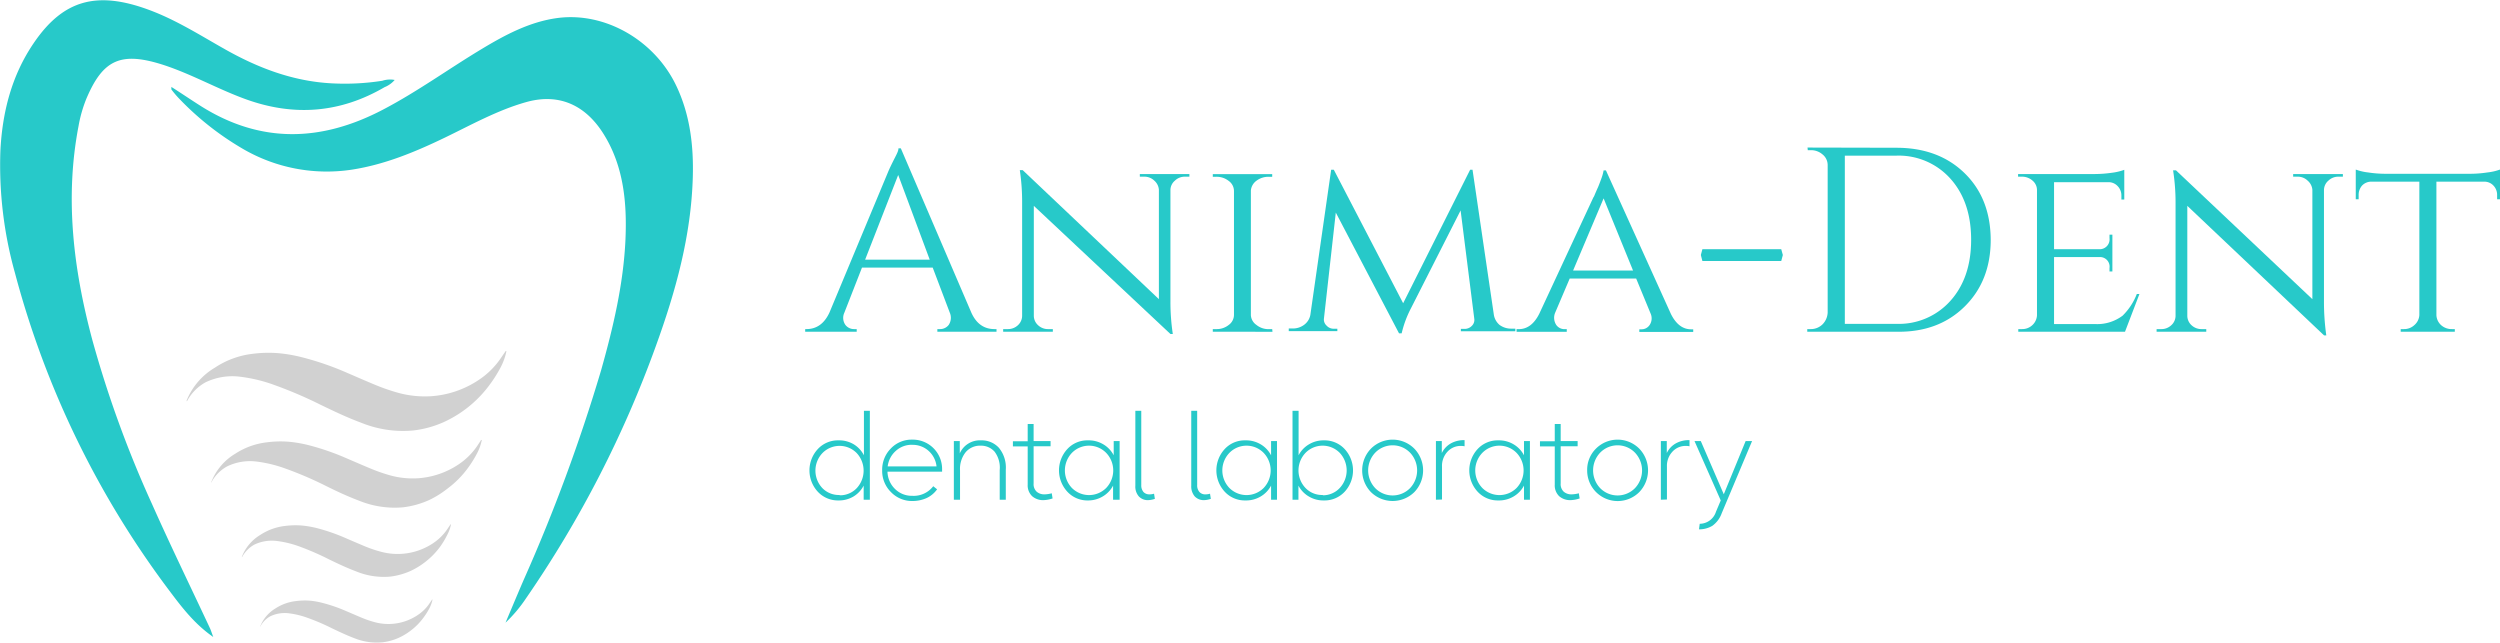 <?xml version="1.0" encoding="UTF-8"?>
<svg xmlns="http://www.w3.org/2000/svg" id="Layer_1" data-name="Layer 1" width="17.11cm" height="4.4cm" viewBox="0 0 485.14 124.65">
  <defs>
    <style>.cls-1{fill:#27c9c9;}.cls-2{fill:#d1d1d1;}</style>
  </defs>
  <path class="cls-1" d="M162.7,97.06a5.33,5.33,0,0,1-4-1.69,6.1,6.1,0,0,1,0-8.28,5.3,5.3,0,0,1,4-1.69,5.53,5.53,0,0,1,3,.78,5.32,5.32,0,0,1,1.95,2.12V79.67h1.15V96.92H167.6V94.18a5.33,5.33,0,0,1-1.95,2.1A5.53,5.53,0,0,1,162.7,97.06Zm.23-1a4.45,4.45,0,0,0,3.33-1.39,5,5,0,0,0,0-6.79,4.65,4.65,0,0,0-6.67,0,4.94,4.94,0,0,0,0,6.79A4.44,4.44,0,0,0,162.93,96Z"></path>
  <path class="cls-1" d="M177,85.26a5.69,5.69,0,0,1,5.82,5.63v.58h-10.6a4.83,4.83,0,0,0,1.46,3.36,4.6,4.6,0,0,0,3.34,1.33,4.76,4.76,0,0,0,4.08-1.86l.75.6a5.21,5.21,0,0,1-2,1.68,6.66,6.66,0,0,1-2.8.59,5.64,5.64,0,0,1-4.15-1.73,5.77,5.77,0,0,1-1.71-4.2A5.85,5.85,0,0,1,172.85,87,5.55,5.55,0,0,1,177,85.26Zm0,1a4.56,4.56,0,0,0-3.17,1.19,4.79,4.79,0,0,0-1.57,3h9.48a4.7,4.7,0,0,0-1.53-3A4.6,4.6,0,0,0,177,86.27Z"></path>
  <path class="cls-1" d="M185.1,96.92V85.54h1.15v2.39a4.25,4.25,0,0,1,4.14-2.53,4.51,4.51,0,0,1,3.44,1.43,6,6,0,0,1,1.35,4.27v5.82H194V91.17A5.13,5.13,0,0,0,193,87.59a3.51,3.51,0,0,0-2.67-1.16,3.66,3.66,0,0,0-2.93,1.26,5.18,5.18,0,0,0-1.1,3.53v5.7Z"></path>
  <path class="cls-1" d="M202.52,97a3.2,3.2,0,0,1-2.23-.77,2.89,2.89,0,0,1-.86-2.25V86.57h-2.87v-1h2.87V82.22h1.15v3.32h3.29v1h-3.29v7.2a2,2,0,0,0,.59,1.62,2.24,2.24,0,0,0,1.55.52,5.79,5.79,0,0,0,1.38-.21l.16,1A6,6,0,0,1,202.52,97Z"></path>
  <path class="cls-1" d="M211.12,97.06a5.28,5.28,0,0,1-4-1.7,6.1,6.1,0,0,1,0-8.27,5.26,5.26,0,0,1,4-1.69,5.52,5.52,0,0,1,3,.78,5.27,5.27,0,0,1,2,2.12V85.54h1.15V96.92H216V94.18a5.28,5.28,0,0,1-2,2.1A5.52,5.52,0,0,1,211.12,97.06ZM208,94.63a4.7,4.7,0,0,0,6.67,0,4.92,4.92,0,0,0,0-6.79,4.65,4.65,0,0,0-6.67,0,4.94,4.94,0,0,0,0,6.79Z"></path>
  <path class="cls-1" d="M222.83,97a2.37,2.37,0,0,1-1.84-.73,2.9,2.9,0,0,1-.67-2.06V79.67h1.15V94.05a2,2,0,0,0,.42,1.36,1.54,1.54,0,0,0,1.21.47,2.83,2.83,0,0,0,.85-.13l.16,1A4.43,4.43,0,0,1,222.83,97Z"></path>
  <path class="cls-1" d="M233.68,97a2.4,2.4,0,0,1-1.84-.73,3,3,0,0,1-.67-2.06V79.67h1.15V94.05a1.93,1.93,0,0,0,.43,1.36,1.51,1.51,0,0,0,1.21.47,2.88,2.88,0,0,0,.85-.13l.16,1A4.44,4.44,0,0,1,233.68,97Z"></path>
  <path class="cls-1" d="M241.66,97.06a5.29,5.29,0,0,1-4-1.7,6.1,6.1,0,0,1,0-8.27,5.26,5.26,0,0,1,4-1.69,5.53,5.53,0,0,1,3,.78,5.32,5.32,0,0,1,2,2.12V85.54h1.15V96.92h-1.15V94.18a5.33,5.33,0,0,1-2,2.1A5.53,5.53,0,0,1,241.66,97.06Zm-3.1-2.43a4.7,4.7,0,0,0,6.67,0,4.94,4.94,0,0,0,0-6.79,4.65,4.65,0,0,0-6.67,0,4.92,4.92,0,0,0,0,6.79Z"></path>
  <path class="cls-1" d="M256.91,97.06a5.47,5.47,0,0,1-2.94-.78,5.28,5.28,0,0,1-2-2.1v2.74h-1.15V79.67H252V88.3a5.27,5.27,0,0,1,2-2.12,5.47,5.47,0,0,1,2.94-.78,5.3,5.3,0,0,1,4,1.69,6.1,6.1,0,0,1,0,8.28A5.33,5.33,0,0,1,256.91,97.06Zm-.21-1A4.45,4.45,0,0,0,260,94.63a5,5,0,0,0,0-6.79,4.65,4.65,0,0,0-6.67,0,4.94,4.94,0,0,0,0,6.79A4.44,4.44,0,0,0,256.7,96Z"></path>
  <path class="cls-1" d="M274.45,95.45a6,6,0,0,1-8.4,0,6.07,6.07,0,0,1,0-8.45,5.94,5.94,0,0,1,8.4,0,6.07,6.07,0,0,1,0,8.45Zm-7.57-.77a4.73,4.73,0,0,0,6.74,0,5,5,0,0,0,0-6.9,4.71,4.71,0,0,0-6.74,0,5,5,0,0,0,0,6.9Z"></path>
  <path class="cls-1" d="M278.65,96.92V85.54h1.14v2.32A4.36,4.36,0,0,1,281.53,86a5.14,5.14,0,0,1,2.68-.64v1.19a3.53,3.53,0,0,0-.85-.07,3.44,3.44,0,0,0-2.53,1.19,4,4,0,0,0-1,2.82v6.39Z"></path>
  <path class="cls-1" d="M290.74,97.06a5.31,5.31,0,0,1-4-1.7,6.1,6.1,0,0,1,0-8.27,5.28,5.28,0,0,1,4-1.69,5.53,5.53,0,0,1,3,.78,5.32,5.32,0,0,1,2,2.12V85.54h1.15V96.92h-1.15V94.18a5.33,5.33,0,0,1-2,2.1A5.53,5.53,0,0,1,290.74,97.06Zm-3.1-2.43a4.7,4.7,0,0,0,6.67,0,4.94,4.94,0,0,0,0-6.79,4.65,4.65,0,0,0-6.67,0,4.92,4.92,0,0,0,0,6.79Z"></path>
  <path class="cls-1" d="M304.79,97a3.22,3.22,0,0,1-2.23-.77,2.92,2.92,0,0,1-.85-2.25V86.57h-2.87v-1h2.87V82.22h1.15v3.32h3.29v1h-3.29v7.2a2,2,0,0,0,.59,1.62,2.24,2.24,0,0,0,1.55.52,5.79,5.79,0,0,0,1.38-.21l.16,1A6,6,0,0,1,304.79,97Z"></path>
  <path class="cls-1" d="M318.1,95.45A5.92,5.92,0,0,1,308,91.24,5.77,5.77,0,0,1,309.71,87a5.93,5.93,0,0,1,8.39,0,6.07,6.07,0,0,1,0,8.45Zm-7.57-.77a4.73,4.73,0,0,0,6.74,0,5,5,0,0,0,0-6.9,4.71,4.71,0,0,0-6.74,0,5,5,0,0,0,0,6.9Z"></path>
  <path class="cls-1" d="M322.3,96.92V85.54h1.15v2.32A4.27,4.27,0,0,1,325.18,86a5.14,5.14,0,0,1,2.68-.64v1.19a3.53,3.53,0,0,0-.85-.07,3.45,3.45,0,0,0-2.53,1.19,4,4,0,0,0-1,2.82v6.39Z"></path>
  <path class="cls-1" d="M329.7,102.67l.14-1.08A3.34,3.34,0,0,0,333,99.24l.92-2.18-5.09-11.52h1.22l4.46,10.32,4.24-10.32H340l-5.89,14a5.11,5.11,0,0,1-1.83,2.45A5,5,0,0,1,329.7,102.67Z"></path>
  <path class="cls-1" d="M188.48,60.58q1.43,3.22,4.49,3.23h.41v.51H181.9v-.51h.46A2.13,2.13,0,0,0,184.1,63a2.49,2.49,0,0,0,.2-2.41L181,51.88H167.27l-3.42,8.75a2.38,2.38,0,0,0,.2,2.36,2.11,2.11,0,0,0,1.74.82h.46v.51h-10v-.51h.23q3,0,4.49-3.23L172.47,33c1.26-2.76,1.88-3.52,1.88-4.27h.46Zm-8.06-10.24L174.3,33.9l-6.42,16.44Z"></path>
  <path class="cls-1" d="M230.81,33.72v.51h-.87A2.73,2.73,0,0,0,228,35a2.39,2.39,0,0,0-.87,1.78V58.51a41.71,41.71,0,0,0,.46,6.25h-.46L200.62,39.89V61.16a2.47,2.47,0,0,0,.82,1.89,2.77,2.77,0,0,0,2,.76h.87v.51h-9.64v-.51h.87a2.81,2.81,0,0,0,2-.76,2.5,2.5,0,0,0,.81-1.89V39.33a41.68,41.68,0,0,0-.45-6.37l.56,0L224.89,58V36.78A2.58,2.58,0,0,0,224,35a2.75,2.75,0,0,0-1.94-.77h-.87v-.51Z"></path>
  <path class="cls-1" d="M235.35,64.32v-.51h.71a3.7,3.7,0,0,0,2.4-.82,2.41,2.41,0,0,0,1-1.93V37a2.41,2.41,0,0,0-1-1.93,3.78,3.78,0,0,0-2.45-.82h-.66v-.51h11.53v.51h-.67a3.88,3.88,0,0,0-2.39.77,2.63,2.63,0,0,0-1.08,1.88V61.11A2.45,2.45,0,0,0,243.82,63a3.69,3.69,0,0,0,2.39.82h.67l.05.51Z"></path>
  <path class="cls-1" d="M289.87,60.88A3.27,3.27,0,0,0,291,63a3.75,3.75,0,0,0,2.3.72h.76v.51H283.49v-.46h.77a1.94,1.94,0,0,0,1.38-.61,1.59,1.59,0,0,0,.45-1.38l-2.65-21-9.64,19A20.66,20.66,0,0,0,272,64.63h-.51L259.22,41.2l-2.3,20.55a1.58,1.58,0,0,0,.51,1.38,1.84,1.84,0,0,0,1.38.61h.71v.46h-9.43v-.51h.76a3.61,3.61,0,0,0,2.3-.77,3.08,3.08,0,0,0,1.17-2.14l4-27.9h.51l13.46,25.91,13-25.91h.46Z"></path>
  <path class="cls-1" d="M324.24,60.85q1.49,3,3.93,3h.41v.51H318.12v-.51h.41a1.88,1.88,0,0,0,1.58-.82,2.3,2.3,0,0,0,.2-2.24L317.51,54h-12.9L301.8,60.6A2.53,2.53,0,0,0,302,63a1.94,1.94,0,0,0,1.64.82h.4v.51h-9.74v-.51h.41c1.67,0,3-1,4-3L309.2,38.26l.1-.15.1-.21.1-.25.31-.72.36-.81q.4-1,.66-1.74a8.53,8.53,0,0,0,.36-1.37h.45Zm-7.34-8.41-5.71-14-5.92,14Z"></path>
  <path class="cls-1" d="M330.36,48.31h15.3l.31,1.12-.31,1.17h-15.3l-.3-1.17Z"></path>
  <path class="cls-1" d="M368,28.62q8.16,0,13.21,4.9t5.1,12.95q0,8-5.1,13T368,64.32H350.71v-.51h.66a3.24,3.24,0,0,0,2.3-.92,3.45,3.45,0,0,0,1-2.29V32a2.64,2.64,0,0,0-1-2.09,3.38,3.38,0,0,0-2.25-.82h-.61l-.05-.51ZM358,62.79H368a13.39,13.39,0,0,0,10.51-4.49q4-4.48,4-11.83t-4-11.83A13.47,13.47,0,0,0,368,30.15H358Z"></path>
  <path class="cls-1" d="M412.37,64.32H391.66v-.51h.72a2.88,2.88,0,0,0,2-.76,2.77,2.77,0,0,0,.91-1.94V36.88a2.39,2.39,0,0,0-.86-1.88,3.07,3.07,0,0,0-2.09-.77h-.72v-.51h14.89a24.23,24.23,0,0,0,3.32-.25,10.52,10.52,0,0,0,2.4-.57v5.77h-.56V37.9a2.58,2.58,0,0,0-.72-1.83,2.39,2.39,0,0,0-1.83-.77H398.6v13h8.67a1.91,1.91,0,0,0,2.09-2.15v-.66h.56v7.14h-.56v-.66a1.86,1.86,0,0,0-1.94-2.14H398.6v13h7.95a8.19,8.19,0,0,0,5.36-1.63A11.87,11.87,0,0,0,414.66,57h.51Z"></path>
  <path class="cls-1" d="M454.65,33.72v.51h-.87a2.75,2.75,0,0,0-1.94.77,2.42,2.42,0,0,0-.86,1.78V58.51a46.87,46.87,0,0,0,.45,6.52H451L424.46,39.89V61.16a2.5,2.5,0,0,0,.81,1.89,2.8,2.8,0,0,0,2,.76h.87v.51h-9.64v-.51h.86a2.78,2.78,0,0,0,2-.76,2.47,2.47,0,0,0,.82-1.89V39.33A40.39,40.39,0,0,0,421.7,33l.56,0L448.73,58V36.78a2.59,2.59,0,0,0-.92-1.78,2.73,2.73,0,0,0-1.93-.77H445v-.51Z"></path>
  <path class="cls-1" d="M479.43,33.67a22.74,22.74,0,0,0,3.27-.26,10.55,10.55,0,0,0,2.44-.56v5.77h-.56V37.8a2.59,2.59,0,0,0-.71-1.84A2.41,2.41,0,0,0,482,35.2H472.8V61.11a2.79,2.79,0,0,0,.92,1.94,3.06,3.06,0,0,0,2.09.76h.56v.51h-10.5v-.51h.61a2.93,2.93,0,0,0,2.09-.82,2.76,2.76,0,0,0,.92-1.93V35.2h-9.23a2.46,2.46,0,0,0-1.89.76,2.73,2.73,0,0,0-.66,1.84v.82h-.56V32.85a10.38,10.38,0,0,0,2.39.56,22.63,22.63,0,0,0,3.27.26Z"></path>
  <path class="cls-1" d="M41.39,123.56c-3.48-2.4-5.93-5.53-8.3-8.69a178.72,178.72,0,0,1-30.2-62A77.58,77.58,0,0,1,.08,29.11C.47,21.73,2.23,14.63,6.57,8.27,12.26-.07,18.76-1.88,28.85,1.84c5.27,1.94,9.91,4.9,14.71,7.61,6.43,3.64,13.22,6.27,20.83,6.67a47.15,47.15,0,0,0,9.79-.5,4.91,4.91,0,0,1,2.41-.16,5,5,0,0,1-1.94,1.39c-8.56,5-17.58,5.8-27.15,2.28C42.21,17.19,37.33,14.42,32,12.64c-8.51-2.81-12-1.18-15.24,6.46a26.07,26.07,0,0,0-1.53,5.37c-2.66,13.92-1,27.63,2.65,41.31a214.3,214.3,0,0,0,11.63,32c3.6,8.09,7.49,16.07,11.25,24.11C41,122.44,41.16,123,41.39,123.56Z"></path>
  <path class="cls-1" d="M33.25,16.81c2,1.27,3.8,2.5,5.68,3.69,11.63,7.36,23.43,7,35.41.71C81,17.73,87.12,13.27,93.57,9.4c4.57-2.75,9.27-5.23,14.56-5.95,9.25-1.25,18.9,4.3,23.1,13.13,2.68,5.62,3.39,11.64,3.21,17.8-.33,11.36-3.33,22.11-7.14,32.64a214.09,214.09,0,0,1-25.2,49,27.35,27.35,0,0,1-4,4.76c1.18-2.78,2.34-5.57,3.54-8.34a333.68,333.68,0,0,0,15-40.61C119,63.46,121,55,121.38,46.33c.29-7-.34-14-4.12-20.17-3.55-5.83-8.77-8.2-15.15-6.4-5.56,1.56-10.64,4.41-15.84,6.92-5.77,2.78-11.64,5.21-18,6.19A32.34,32.34,0,0,1,47.08,28.8,56.18,56.18,0,0,1,34.6,18.91a19.65,19.65,0,0,1-1.31-1.56C33.23,17.28,33.27,17.13,33.25,16.81Z"></path>
  <path class="cls-2" d="M36.2,77.81a1.84,1.84,0,0,1,.18-.53,13.14,13.14,0,0,1,5.34-6A16.7,16.7,0,0,1,49,68.61a24.15,24.15,0,0,1,4.88-.14,29,29,0,0,1,4.62.78,56.19,56.19,0,0,1,8.75,3c1.77.76,3.54,1.54,5.32,2.28a38.94,38.94,0,0,0,4.8,1.67,19.55,19.55,0,0,0,6.37.63,18.92,18.92,0,0,0,9.14-3.14,15.48,15.48,0,0,0,4.33-4.28L98,68.26c.06-.08.11-.22.22-.18s0,.18,0,.28a11.88,11.88,0,0,1-1.06,2.86,25.84,25.84,0,0,1-2.11,3.35,22.76,22.76,0,0,1-8.9,7.27,20.11,20.11,0,0,1-5.94,1.64A21.53,21.53,0,0,1,70.14,82c-2.71-1-5.33-2.25-7.94-3.51a82.12,82.12,0,0,0-8.9-3.81,29.67,29.67,0,0,0-6.56-1.61,12,12,0,0,0-6.84,1.06,9,9,0,0,0-3.49,3.45C36.36,77.66,36.35,77.78,36.2,77.81Z"></path>
  <path class="cls-2" d="M41,93.58a1.59,1.59,0,0,1,.15-.45A11.09,11.09,0,0,1,45.64,88a14.22,14.22,0,0,1,6.16-2.22,20.38,20.38,0,0,1,4.13-.12,24.76,24.76,0,0,1,3.91.66,48.42,48.42,0,0,1,7.41,2.56c1.5.64,3,1.3,4.5,1.92a32.54,32.54,0,0,0,4.06,1.42,16.33,16.33,0,0,0,5.39.53,16.12,16.12,0,0,0,7.74-2.65,13.45,13.45,0,0,0,3.67-3.62c.22-.33.43-.66.66-1,0-.07.09-.2.18-.16s0,.16,0,.23a9.54,9.54,0,0,1-.9,2.42,21.84,21.84,0,0,1-1.78,2.84,18.78,18.78,0,0,1-4,4A18.34,18.34,0,0,1,83.24,97a17.2,17.2,0,0,1-5,1.39,18.29,18.29,0,0,1-8.53-1.27c-2.29-.86-4.51-1.9-6.71-3a69.43,69.43,0,0,0-7.54-3.22,25.31,25.31,0,0,0-5.55-1.37,10.2,10.2,0,0,0-5.79.9,7.55,7.55,0,0,0-3,2.93C41.1,93.45,41.1,93.55,41,93.58Z"></path>
  <path class="cls-2" d="M46.93,108.08a1.2,1.2,0,0,1,.11-.35,8.58,8.58,0,0,1,3.5-4,11,11,0,0,1,4.76-1.72,16.31,16.31,0,0,1,3.2-.09,19.44,19.44,0,0,1,3,.51,37.19,37.19,0,0,1,5.72,2c1.16.5,2.32,1,3.49,1.49A24.27,24.27,0,0,0,73.87,107,12.39,12.39,0,0,0,84,105.39a10.06,10.06,0,0,0,2.83-2.8l.51-.76s.07-.15.14-.12,0,.12,0,.18a7.41,7.41,0,0,1-.7,1.87A16.42,16.42,0,0,1,85.44,106a14.7,14.7,0,0,1-3.08,3.12,14.43,14.43,0,0,1-2.75,1.65,13.72,13.72,0,0,1-3.88,1.07,14.11,14.11,0,0,1-6.59-1c-1.78-.67-3.49-1.47-5.2-2.3A53.31,53.31,0,0,0,58.12,106a19.88,19.88,0,0,0-4.3-1.06,7.87,7.87,0,0,0-4.48.7,6,6,0,0,0-2.28,2.26S47,108.05,46.93,108.08Z"></path>
  <path class="cls-2" d="M50.5,121.54a.91.91,0,0,1,.1-.29A7.09,7.09,0,0,1,53.48,118a9.17,9.17,0,0,1,3.93-1.41A13.51,13.51,0,0,1,60,116.5a14.89,14.89,0,0,1,2.49.42,29.91,29.91,0,0,1,4.72,1.63c1,.41,1.91.83,2.87,1.22a19.84,19.84,0,0,0,2.59.9,10.18,10.18,0,0,0,8.36-1.35,8.23,8.23,0,0,0,2.33-2.3l.43-.63s.05-.13.11-.1,0,.1,0,.15a6.48,6.48,0,0,1-.57,1.54,13.73,13.73,0,0,1-1.14,1.81,12,12,0,0,1-2.53,2.56,11.87,11.87,0,0,1-2.27,1.36,10.8,10.8,0,0,1-3.2.88,11.58,11.58,0,0,1-5.43-.8c-1.46-.55-2.87-1.22-4.28-1.89a42.27,42.27,0,0,0-4.8-2.06,16.51,16.51,0,0,0-3.54-.87,6.53,6.53,0,0,0-3.69.57,4.87,4.87,0,0,0-1.87,1.87S50.58,121.52,50.5,121.54Z"></path>
</svg>
